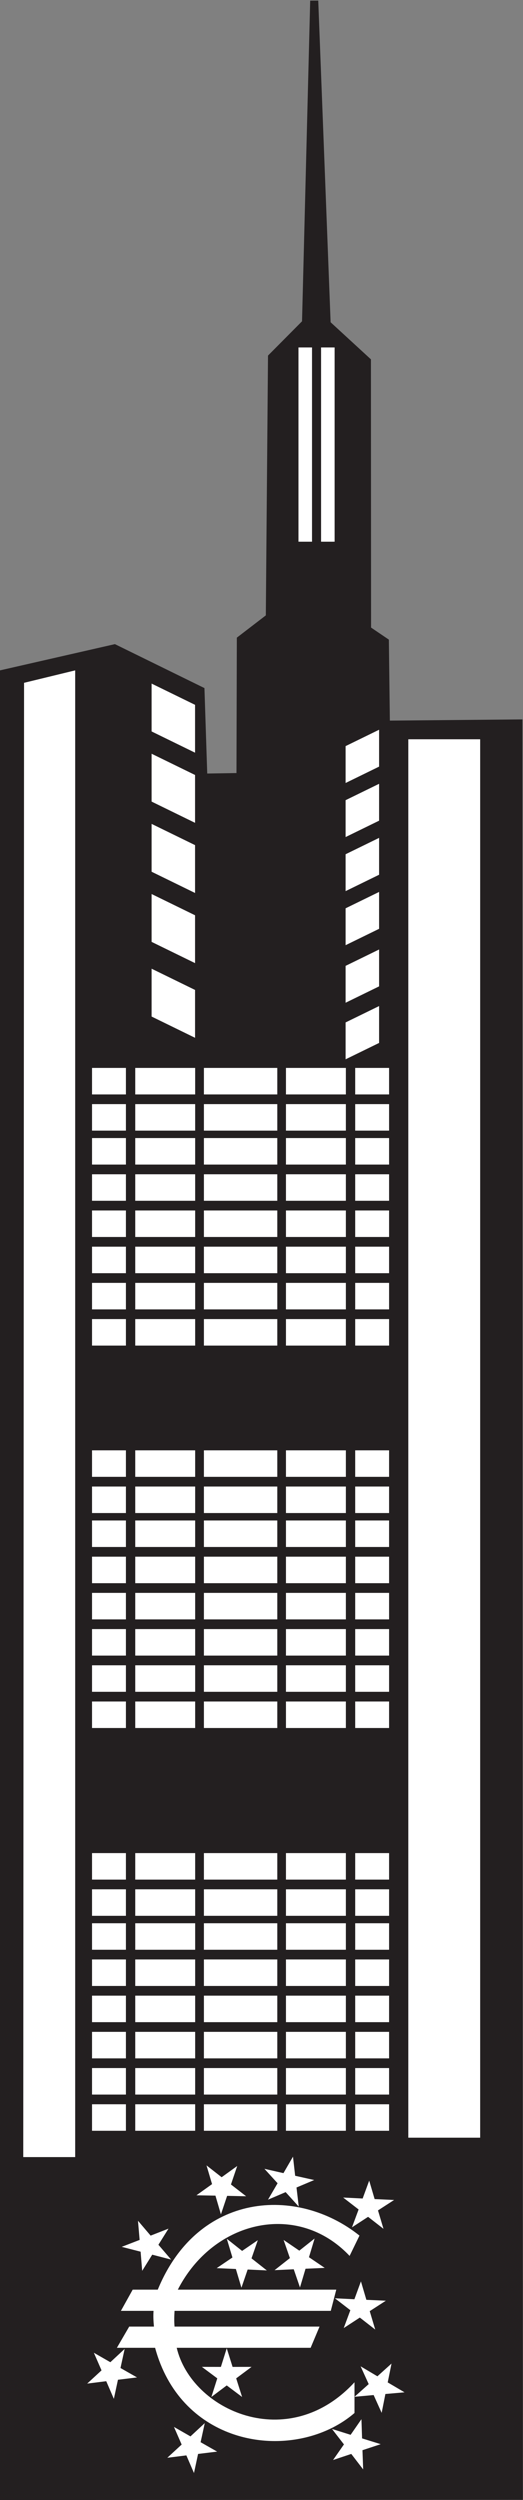 <?xml version="1.0" encoding="UTF-8" standalone="no"?>
<svg
   xmlns:dc="http://purl.org/dc/elements/1.1/"
   xmlns:cc="http://creativecommons.org/ns#"
   xmlns:rdf="http://www.w3.org/1999/02/22-rdf-syntax-ns#"
   xmlns:svg="http://www.w3.org/2000/svg"
   xmlns="http://www.w3.org/2000/svg"
   viewBox="0 0 212.627 1015.093"
   height="1015.093"
   width="212.627"
   xml:space="preserve"
   id="svg2"
   version="1.1"><rect x="0" y="0" width="212.627" height="1015.093" fill="#808080" stroke="none"/><defs
     id="defs6" /><g
     transform="matrix(1.333,0,0,-1.333,0,1015.093)"
     id="g10"><g
       transform="scale(0.1)"
       id="g12"><path
         id="path14"
         style="fill:#231f20;fill-opacity:1;fill-rule:evenodd;stroke:none"
         d="m 0,5573.13 350.48,79.94 273.067,-133.89 8.488,-260.25 89.211,1.44 1.082,412.42 88.414,67.85 6.66,791.37 103.77,104.44 24.883,976.69 24.57,0.09 37.715,-979.73 122.95,-112.98 0.43,-817.02 54.26,-36.74 3.06,-246.63 404.3,3.66 L 1594.71,0.594 0,0 v 5573.13 0" /><path
         id="path16"
         style="fill:#ffffff;fill-opacity:1;fill-rule:evenodd;stroke:none"
         d="m 542.313,640.809 h 483.277 l -16.74,-64.59 H 532.359 c -0.996,-15.594 -1.39,-32.442 -0.004,-47.918 H 974.57 L 947.383,463.699 H 538.961 C 583.98,272.773 878.789,139.012 1081.19,358.711 V 265.098 C 984.355,181.785 835.039,156.328 706.445,202.254 601.762,239.648 510.797,324.355 473.063,463.699 h -116.54 l 37.582,64.602 h 75.442 c -1.598,16.66 -2.34,31.179 -1.27,47.918 h -99.504 l 35.957,64.59 h 76.5 c 122.266,297.648 424.883,316.582 615.14,164.668 l -30.12,-61.883 C 971.602,843.711 841.973,863.035 729.813,817.48 653.926,786.648 586.016,726.133 542.313,640.809 v 0 0" /><path
         id="path18"
         style="fill:#ffffff;fill-opacity:1;fill-rule:evenodd;stroke:none"
         d="m 1021.45,614.512 47.09,-36.367 -20.18,-54.356 49.08,31.973 46.95,-36.543 -16.77,56.113 49.2,31.777 -59.44,2.715 -16.56,56.18 -19.94,-54.441 -59.43,2.949 v 0" /><path
         id="path20"
         style="fill:#ffffff;fill-opacity:1;fill-rule:evenodd;stroke:none"
         d="m 691.754,795.754 17.168,-56.977 -48.027,-32.48 58.503,-2.547 16.95,-57.031 18.996,55.398 58.504,-2.781 -46.762,36.785 19.199,55.324 -47.89,-32.668 -46.641,36.977 v 0" /><path
         id="path22"
         style="fill:#ffffff;fill-opacity:1;fill-rule:evenodd;stroke:none"
         d="m 959.492,796.543 -17.168,-56.973 48.028,-32.48 -58.497,-2.551 -16.953,-57.031 -18.984,55.402 -58.516,-2.773 46.778,36.785 -19.219,55.312 47.91,-32.656 46.621,36.965 v 0" /><path
         id="path24"
         style="fill:#ffffff;fill-opacity:1;fill-rule:evenodd;stroke:none"
         d="m 521.871,732.391 -38.73,45.168 30.797,49.121 -54.543,-21.328 -38.555,45.312 5.023,-58.351 -54.629,-21.114 57.645,-14.746 4.797,-58.359 30.605,49.25 57.59,-14.953 v 0" /><path
         id="path26"
         style="fill:#ffffff;fill-opacity:1;fill-rule:evenodd;stroke:none"
         d="m 673.793,870.086 18.918,56.426 57.965,-1.239 -46.289,35.879 19.109,56.338 -47.512,-34.236 -46.144,36.066 16.922,-57.047 -47.641,-34.07 57.969,-1.008 16.703,-57.109 v 0" /><path
         id="path28"
         style="fill:#ffffff;fill-opacity:1;fill-rule:evenodd;stroke:none"
         d="m 806.5,1008.87 40.121,-43.948 -29.258,-50.051 53.848,23 39.961,-44.094 -6.856,58.176 53.965,22.781 -58.086,12.95 -6.601,58.196 -29.063,-50.169 -58.031,13.159 v 0" /><path
         id="path30"
         style="fill:#ffffff;fill-opacity:1;fill-rule:evenodd;stroke:none"
         d="m 1046.62,921.367 47.11,-36.367 -20.18,-54.355 49.09,31.972 46.95,-36.554 -16.78,56.125 49.2,31.777 -59.43,2.715 -16.56,56.172 -19.97,-54.434 -59.43,2.949 v 0" /><path
         id="path32"
         style="fill:#ffffff;fill-opacity:1;fill-rule:evenodd;stroke:none"
         d="m 1099.86,407.254 24.65,-54.168 -43.26,-38.613 58.32,5.312 24.45,-54.25 11.39,57.453 58.36,5.098 -51.29,30.176 11.62,57.39 -43.08,-38.789 -51.16,30.391 v 0" /><path
         id="path34"
         style="fill:#ffffff;fill-opacity:1;fill-rule:evenodd;stroke:none"
         d="m 1012.6,216.445 36.42,-47.05 -33.22,-47.532 55.55,18.575 36.25,-47.196 -2.11,58.543 55.62,18.344 -56.83,17.605 -1.88,58.536 -33.02,-47.657 -56.78,17.832 v 0" /><path
         id="path36"
         style="fill:#ffffff;fill-opacity:1;fill-rule:evenodd;stroke:none"
         d="m 624.516,234.277 -12.696,-58.136 50.403,-28.653 -58.121,-7.078 -12.477,-58.183 -23.242,53.769 -58.113,-7.305 43.777,40.293 -23.445,53.672 50.296,-28.847 43.618,40.468 v 0" /><path
         id="path38"
         style="fill:#ffffff;fill-opacity:1;fill-rule:evenodd;stroke:none"
         d="m 380.16,460.242 -12.683,-58.133 50.398,-28.652 -58.129,-7.078 -12.473,-58.188 -23.246,53.762 -58.109,-7.297 43.773,40.305 -23.441,53.672 50.293,-28.867 43.617,40.476 v 0" /><path
         id="path40"
         style="fill:#ffffff;fill-opacity:1;fill-rule:evenodd;stroke:none"
         d="m 691.523,462.254 17.809,-56.766 57.981,0.106 -46.969,-34.981 18.019,-56.707 -46.84,35.164 -46.832,-35.164 18.008,56.707 -46.972,34.981 57.988,-0.106 17.808,56.766 v 0" /><path
         id="path42"
         style="fill:#ffffff;fill-opacity:1;fill-rule:evenodd;stroke:none"
         d="m 979.258,6556.77 h 41.292 v -591.71 h -41.292 v 591.71 0" /><path
         id="path44"
         style="fill:#ffffff;fill-opacity:1;fill-rule:evenodd;stroke:none"
         d="m 910.332,6556.77 h 41.289 v -591.71 h -41.289 v 591.71 0" /><path
         id="path46"
         style="fill:#ffffff;fill-opacity:1;fill-rule:evenodd;stroke:none"
         d="m 1156.19,4550.65 -102.13,-49.87 v -112.35 l 102.13,49.88 v 112.34 0" /><path
         id="path48"
         style="fill:#ffffff;fill-opacity:1;fill-rule:evenodd;stroke:none"
         d="m 1156.19,4722.96 -102.13,-49.87 v -112.35 l 102.13,49.88 v 112.34 0" /><path
         id="path50"
         style="fill:#ffffff;fill-opacity:1;fill-rule:evenodd;stroke:none"
         d="m 1156.19,4898.27 -102.13,-49.87 v -112.35 l 102.13,49.88 v 112.34 0" /><path
         id="path52"
         style="fill:#ffffff;fill-opacity:1;fill-rule:evenodd;stroke:none"
         d="m 1156.19,5062.96 -102.13,-49.89 v -112.34 l 102.13,49.89 v 112.34 0" /><path
         id="path54"
         style="fill:#ffffff;fill-opacity:1;fill-rule:evenodd;stroke:none"
         d="m 1156.19,5227.64 -102.13,-49.88 v -112.34 l 102.13,49.87 v 112.35 0" /><path
         id="path56"
         style="fill:#ffffff;fill-opacity:1;fill-rule:evenodd;stroke:none"
         d="m 1156.19,5392.33 -102.13,-49.89 V 5230.1 l 102.13,49.88 v 112.35 0" /><path
         id="path58"
         style="fill:#ffffff;fill-opacity:1;fill-rule:evenodd;stroke:none"
         d="m 462.387,4664.43 132.511,-64.71 v -145.76 l -132.511,64.72 v 145.75 0" /><path
         id="path60"
         style="fill:#ffffff;fill-opacity:1;fill-rule:evenodd;stroke:none"
         d="m 462.387,4891.88 132.511,-64.71 v -145.76 l -132.511,64.72 v 145.75 0" /><path
         id="path62"
         style="fill:#ffffff;fill-opacity:1;fill-rule:evenodd;stroke:none"
         d="m 462.387,5105.54 132.511,-64.7 v -145.77 l -132.511,64.72 v 145.75 0" /><path
         id="path64"
         style="fill:#ffffff;fill-opacity:1;fill-rule:evenodd;stroke:none"
         d="m 462.387,5319.21 132.511,-64.71 v -145.76 l -132.511,64.71 v 145.76 0" /><path
         id="path66"
         style="fill:#ffffff;fill-opacity:1;fill-rule:evenodd;stroke:none"
         d="m 462.387,5532.87 132.511,-64.71 V 5322.4 l -132.511,64.71 v 145.76 0" /><path
         id="path68"
         style="fill:#ffffff;fill-opacity:1;fill-rule:evenodd;stroke:none"
         d="m 872.148,4362.2 h 182.712 v -80.74 H 872.148 v 80.74 0" /><path
         id="path70"
         style="fill:#ffffff;fill-opacity:1;fill-rule:evenodd;stroke:none"
         d="m 1186.66,4362.2 h -103.32 v -80.74 h 103.32 v 80.74 0" /><path
         id="path72"
         style="fill:#ffffff;fill-opacity:1;fill-rule:evenodd;stroke:none"
         d="m 621.918,4362.2 h 223.785 v -80.74 H 621.918 v 80.74 0" /><path
         id="path74"
         style="fill:#ffffff;fill-opacity:1;fill-rule:evenodd;stroke:none"
         d="M 595.219,4362.2 H 412.504 v -80.74 h 182.715 v 80.74 0" /><path
         id="path76"
         style="fill:#ffffff;fill-opacity:1;fill-rule:evenodd;stroke:none"
         d="M 280.699,4362.2 H 384.02 v -80.74 H 280.699 v 80.74 0" /><path
         id="path78"
         style="fill:#ffffff;fill-opacity:1;fill-rule:evenodd;stroke:none"
         d="m 872.148,4251.93 h 182.712 v -80.75 H 872.148 v 80.75 0" /><path
         id="path80"
         style="fill:#ffffff;fill-opacity:1;fill-rule:evenodd;stroke:none"
         d="m 1186.66,4251.93 h -103.32 v -80.75 h 103.32 v 80.75 0" /><path
         id="path82"
         style="fill:#ffffff;fill-opacity:1;fill-rule:evenodd;stroke:none"
         d="m 621.918,4251.93 h 223.785 v -80.75 H 621.918 v 80.75 0" /><path
         id="path84"
         style="fill:#ffffff;fill-opacity:1;fill-rule:evenodd;stroke:none"
         d="M 595.219,4251.93 H 412.504 v -80.75 h 182.715 v 80.75 0" /><path
         id="path86"
         style="fill:#ffffff;fill-opacity:1;fill-rule:evenodd;stroke:none"
         d="M 280.699,4251.93 H 384.02 v -80.75 H 280.699 v 80.75 0" /><path
         id="path88"
         style="fill:#ffffff;fill-opacity:1;fill-rule:evenodd;stroke:none"
         d="M 872.148,4148.54 H 1054.86 V 4067.8 H 872.148 v 80.74 0" /><path
         id="path90"
         style="fill:#ffffff;fill-opacity:1;fill-rule:evenodd;stroke:none"
         d="m 1186.66,4148.54 h -103.32 v -80.74 h 103.32 v 80.74 0" /><path
         id="path92"
         style="fill:#ffffff;fill-opacity:1;fill-rule:evenodd;stroke:none"
         d="M 621.918,4148.54 H 845.703 V 4067.8 H 621.918 v 80.74 0" /><path
         id="path94"
         style="fill:#ffffff;fill-opacity:1;fill-rule:evenodd;stroke:none"
         d="M 595.219,4148.54 H 412.504 v -80.74 h 182.715 v 80.74 0" /><path
         id="path96"
         style="fill:#ffffff;fill-opacity:1;fill-rule:evenodd;stroke:none"
         d="M 280.699,4148.54 H 384.02 V 4067.8 H 280.699 v 80.74 0" /><path
         id="path98"
         style="fill:#ffffff;fill-opacity:1;fill-rule:evenodd;stroke:none"
         d="m 872.148,4038.26 h 182.712 v -80.74 H 872.148 v 80.74 0" /><path
         id="path100"
         style="fill:#ffffff;fill-opacity:1;fill-rule:evenodd;stroke:none"
         d="m 1186.66,4038.26 h -103.32 v -80.74 h 103.32 v 80.74 0" /><path
         id="path102"
         style="fill:#ffffff;fill-opacity:1;fill-rule:evenodd;stroke:none"
         d="m 621.918,4038.26 h 223.785 v -80.74 H 621.918 v 80.74 0" /><path
         id="path104"
         style="fill:#ffffff;fill-opacity:1;fill-rule:evenodd;stroke:none"
         d="M 595.219,4038.26 H 412.504 v -80.74 h 182.715 v 80.74 0" /><path
         id="path106"
         style="fill:#ffffff;fill-opacity:1;fill-rule:evenodd;stroke:none"
         d="M 280.699,4038.26 H 384.02 v -80.74 H 280.699 v 80.74 0" /><path
         id="path108"
         style="fill:#ffffff;fill-opacity:1;fill-rule:evenodd;stroke:none"
         d="m 872.148,3927.98 h 182.712 v -80.74 H 872.148 v 80.74 0" /><path
         id="path110"
         style="fill:#ffffff;fill-opacity:1;fill-rule:evenodd;stroke:none"
         d="m 1186.66,3927.98 h -103.32 v -80.74 h 103.32 v 80.74 0" /><path
         id="path112"
         style="fill:#ffffff;fill-opacity:1;fill-rule:evenodd;stroke:none"
         d="m 621.918,3927.98 h 223.785 v -80.74 H 621.918 v 80.74 0" /><path
         id="path114"
         style="fill:#ffffff;fill-opacity:1;fill-rule:evenodd;stroke:none"
         d="M 595.219,3927.98 H 412.504 v -80.74 h 182.715 v 80.74 0" /><path
         id="path116"
         style="fill:#ffffff;fill-opacity:1;fill-rule:evenodd;stroke:none"
         d="M 280.699,3927.98 H 384.02 v -80.74 H 280.699 v 80.74 0" /><path
         id="path118"
         style="fill:#ffffff;fill-opacity:1;fill-rule:evenodd;stroke:none"
         d="m 872.148,3817.71 h 182.712 v -80.76 H 872.148 v 80.76 0" /><path
         id="path120"
         style="fill:#ffffff;fill-opacity:1;fill-rule:evenodd;stroke:none"
         d="m 1186.66,3817.71 h -103.32 v -80.76 h 103.32 v 80.76 0" /><path
         id="path122"
         style="fill:#ffffff;fill-opacity:1;fill-rule:evenodd;stroke:none"
         d="m 621.918,3817.71 h 223.785 v -80.76 H 621.918 v 80.76 0" /><path
         id="path124"
         style="fill:#ffffff;fill-opacity:1;fill-rule:evenodd;stroke:none"
         d="M 595.219,3817.71 H 412.504 v -80.76 h 182.715 v 80.76 0" /><path
         id="path126"
         style="fill:#ffffff;fill-opacity:1;fill-rule:evenodd;stroke:none"
         d="M 280.699,3817.71 H 384.02 v -80.76 H 280.699 v 80.76 0" /><path
         id="path128"
         style="fill:#ffffff;fill-opacity:1;fill-rule:evenodd;stroke:none"
         d="m 872.148,3707.42 h 182.712 v -80.74 H 872.148 v 80.74 0" /><path
         id="path130"
         style="fill:#ffffff;fill-opacity:1;fill-rule:evenodd;stroke:none"
         d="m 1186.66,3707.42 h -103.32 v -80.74 h 103.32 v 80.74 0" /><path
         id="path132"
         style="fill:#ffffff;fill-opacity:1;fill-rule:evenodd;stroke:none"
         d="m 621.918,3707.42 h 223.785 v -80.74 H 621.918 v 80.74 0" /><path
         id="path134"
         style="fill:#ffffff;fill-opacity:1;fill-rule:evenodd;stroke:none"
         d="M 595.219,3707.42 H 412.504 v -80.74 h 182.715 v 80.74 0" /><path
         id="path136"
         style="fill:#ffffff;fill-opacity:1;fill-rule:evenodd;stroke:none"
         d="M 280.699,3707.42 H 384.02 v -80.74 H 280.699 v 80.74 0" /><path
         id="path138"
         style="fill:#ffffff;fill-opacity:1;fill-rule:evenodd;stroke:none"
         d="m 872.148,3597.15 h 182.712 v -80.74 H 872.148 v 80.74 0" /><path
         id="path140"
         style="fill:#ffffff;fill-opacity:1;fill-rule:evenodd;stroke:none"
         d="m 1186.66,3597.15 h -103.32 v -80.74 h 103.32 v 80.74 0" /><path
         id="path142"
         style="fill:#ffffff;fill-opacity:1;fill-rule:evenodd;stroke:none"
         d="m 621.918,3597.15 h 223.785 v -80.74 H 621.918 v 80.74 0" /><path
         id="path144"
         style="fill:#ffffff;fill-opacity:1;fill-rule:evenodd;stroke:none"
         d="M 595.219,3597.15 H 412.504 v -80.74 h 182.715 v 80.74 0" /><path
         id="path146"
         style="fill:#ffffff;fill-opacity:1;fill-rule:evenodd;stroke:none"
         d="M 280.699,3597.15 H 384.02 v -80.74 H 280.699 v 80.74 0" /><path
         id="path148"
         style="fill:#ffffff;fill-opacity:1;fill-rule:evenodd;stroke:none"
         d="m 872.148,3197.39 h 182.712 v -80.75 H 872.148 v 80.75 0" /><path
         id="path150"
         style="fill:#ffffff;fill-opacity:1;fill-rule:evenodd;stroke:none"
         d="m 1186.66,3197.39 h -103.32 v -80.75 h 103.32 v 80.75 0" /><path
         id="path152"
         style="fill:#ffffff;fill-opacity:1;fill-rule:evenodd;stroke:none"
         d="m 621.918,3197.39 h 223.785 v -80.75 H 621.918 v 80.75 0" /><path
         id="path154"
         style="fill:#ffffff;fill-opacity:1;fill-rule:evenodd;stroke:none"
         d="M 595.219,3197.39 H 412.504 v -80.75 h 182.715 v 80.75 0" /><path
         id="path156"
         style="fill:#ffffff;fill-opacity:1;fill-rule:evenodd;stroke:none"
         d="M 280.699,3197.39 H 384.02 v -80.75 H 280.699 v 80.75 0" /><path
         id="path158"
         style="fill:#ffffff;fill-opacity:1;fill-rule:evenodd;stroke:none"
         d="m 872.148,3087.12 h 182.712 v -80.75 H 872.148 v 80.75 0" /><path
         id="path160"
         style="fill:#ffffff;fill-opacity:1;fill-rule:evenodd;stroke:none"
         d="m 1186.66,3087.12 h -103.32 v -80.75 h 103.32 v 80.75 0" /><path
         id="path162"
         style="fill:#ffffff;fill-opacity:1;fill-rule:evenodd;stroke:none"
         d="m 621.918,3087.12 h 223.785 v -80.75 H 621.918 v 80.75 0" /><path
         id="path164"
         style="fill:#ffffff;fill-opacity:1;fill-rule:evenodd;stroke:none"
         d="M 595.219,3087.12 H 412.504 v -80.75 h 182.715 v 80.75 0" /><path
         id="path166"
         style="fill:#ffffff;fill-opacity:1;fill-rule:evenodd;stroke:none"
         d="M 280.699,3087.12 H 384.02 v -80.75 H 280.699 v 80.75 0" /><path
         id="path168"
         style="fill:#ffffff;fill-opacity:1;fill-rule:evenodd;stroke:none"
         d="m 872.148,2983.72 h 182.712 v -80.74 H 872.148 v 80.74 0" /><path
         id="path170"
         style="fill:#ffffff;fill-opacity:1;fill-rule:evenodd;stroke:none"
         d="m 1186.66,2983.72 h -103.32 v -80.74 h 103.32 v 80.74 0" /><path
         id="path172"
         style="fill:#ffffff;fill-opacity:1;fill-rule:evenodd;stroke:none"
         d="m 621.918,2983.72 h 223.785 v -80.74 H 621.918 v 80.74 0" /><path
         id="path174"
         style="fill:#ffffff;fill-opacity:1;fill-rule:evenodd;stroke:none"
         d="M 595.219,2983.72 H 412.504 v -80.74 h 182.715 v 80.74 0" /><path
         id="path176"
         style="fill:#ffffff;fill-opacity:1;fill-rule:evenodd;stroke:none"
         d="M 280.699,2983.72 H 384.02 v -80.74 H 280.699 v 80.74 0" /><path
         id="path178"
         style="fill:#ffffff;fill-opacity:1;fill-rule:evenodd;stroke:none"
         d="M 872.148,2873.45 H 1054.86 V 2792.7 H 872.148 v 80.75 0" /><path
         id="path180"
         style="fill:#ffffff;fill-opacity:1;fill-rule:evenodd;stroke:none"
         d="m 1186.66,2873.45 h -103.32 v -80.75 h 103.32 v 80.75 0" /><path
         id="path182"
         style="fill:#ffffff;fill-opacity:1;fill-rule:evenodd;stroke:none"
         d="M 621.918,2873.45 H 845.703 V 2792.7 H 621.918 v 80.75 0" /><path
         id="path184"
         style="fill:#ffffff;fill-opacity:1;fill-rule:evenodd;stroke:none"
         d="M 595.219,2873.45 H 412.504 v -80.75 h 182.715 v 80.75 0" /><path
         id="path186"
         style="fill:#ffffff;fill-opacity:1;fill-rule:evenodd;stroke:none"
         d="M 280.699,2873.45 H 384.02 V 2792.7 H 280.699 v 80.75 0" /><path
         id="path188"
         style="fill:#ffffff;fill-opacity:1;fill-rule:evenodd;stroke:none"
         d="m 872.148,2763.16 h 182.712 v -80.74 H 872.148 v 80.74 0" /><path
         id="path190"
         style="fill:#ffffff;fill-opacity:1;fill-rule:evenodd;stroke:none"
         d="m 1186.66,2763.16 h -103.32 v -80.74 h 103.32 v 80.74 0" /><path
         id="path192"
         style="fill:#ffffff;fill-opacity:1;fill-rule:evenodd;stroke:none"
         d="m 621.918,2763.16 h 223.785 v -80.74 H 621.918 v 80.74 0" /><path
         id="path194"
         style="fill:#ffffff;fill-opacity:1;fill-rule:evenodd;stroke:none"
         d="M 595.219,2763.16 H 412.504 v -80.74 h 182.715 v 80.74 0" /><path
         id="path196"
         style="fill:#ffffff;fill-opacity:1;fill-rule:evenodd;stroke:none"
         d="M 280.699,2763.16 H 384.02 v -80.74 H 280.699 v 80.74 0" /><path
         id="path198"
         style="fill:#ffffff;fill-opacity:1;fill-rule:evenodd;stroke:none"
         d="m 872.148,2652.89 h 182.712 v -80.74 H 872.148 v 80.74 0" /><path
         id="path200"
         style="fill:#ffffff;fill-opacity:1;fill-rule:evenodd;stroke:none"
         d="m 1186.66,2652.89 h -103.32 v -80.74 h 103.32 v 80.74 0" /><path
         id="path202"
         style="fill:#ffffff;fill-opacity:1;fill-rule:evenodd;stroke:none"
         d="m 621.918,2652.89 h 223.785 v -80.74 H 621.918 v 80.74 0" /><path
         id="path204"
         style="fill:#ffffff;fill-opacity:1;fill-rule:evenodd;stroke:none"
         d="M 595.219,2652.89 H 412.504 v -80.74 h 182.715 v 80.74 0" /><path
         id="path206"
         style="fill:#ffffff;fill-opacity:1;fill-rule:evenodd;stroke:none"
         d="M 280.699,2652.89 H 384.02 v -80.74 H 280.699 v 80.74 0" /><path
         id="path208"
         style="fill:#ffffff;fill-opacity:1;fill-rule:evenodd;stroke:none"
         d="m 872.148,2542.62 h 182.712 v -80.76 H 872.148 v 80.76 0" /><path
         id="path210"
         style="fill:#ffffff;fill-opacity:1;fill-rule:evenodd;stroke:none"
         d="m 1186.66,2542.62 h -103.32 v -80.76 h 103.32 v 80.76 0" /><path
         id="path212"
         style="fill:#ffffff;fill-opacity:1;fill-rule:evenodd;stroke:none"
         d="m 621.918,2542.62 h 223.785 v -80.76 H 621.918 v 80.76 0" /><path
         id="path214"
         style="fill:#ffffff;fill-opacity:1;fill-rule:evenodd;stroke:none"
         d="M 595.219,2542.62 H 412.504 v -80.76 h 182.715 v 80.76 0" /><path
         id="path216"
         style="fill:#ffffff;fill-opacity:1;fill-rule:evenodd;stroke:none"
         d="M 280.699,2542.62 H 384.02 v -80.76 H 280.699 v 80.76 0" /><path
         id="path218"
         style="fill:#ffffff;fill-opacity:1;fill-rule:evenodd;stroke:none"
         d="m 872.148,2432.33 h 182.712 v -80.74 H 872.148 v 80.74 0" /><path
         id="path220"
         style="fill:#ffffff;fill-opacity:1;fill-rule:evenodd;stroke:none"
         d="m 1186.66,2432.33 h -103.32 v -80.74 h 103.32 v 80.74 0" /><path
         id="path222"
         style="fill:#ffffff;fill-opacity:1;fill-rule:evenodd;stroke:none"
         d="m 621.918,2432.33 h 223.785 v -80.74 H 621.918 v 80.74 0" /><path
         id="path224"
         style="fill:#ffffff;fill-opacity:1;fill-rule:evenodd;stroke:none"
         d="M 595.219,2432.33 H 412.504 v -80.74 h 182.715 v 80.74 0" /><path
         id="path226"
         style="fill:#ffffff;fill-opacity:1;fill-rule:evenodd;stroke:none"
         d="M 280.699,2432.33 H 384.02 v -80.74 H 280.699 v 80.74 0" /><path
         id="path228"
         style="fill:#ffffff;fill-opacity:1;fill-rule:evenodd;stroke:none"
         d="M 872.148,1970.55 H 1054.86 V 1889.8 H 872.148 v 80.75 0" /><path
         id="path230"
         style="fill:#ffffff;fill-opacity:1;fill-rule:evenodd;stroke:none"
         d="m 1186.66,1970.55 h -103.32 v -80.75 h 103.32 v 80.75 0" /><path
         id="path232"
         style="fill:#ffffff;fill-opacity:1;fill-rule:evenodd;stroke:none"
         d="M 621.918,1970.55 H 845.703 V 1889.8 H 621.918 v 80.75 0" /><path
         id="path234"
         style="fill:#ffffff;fill-opacity:1;fill-rule:evenodd;stroke:none"
         d="M 595.219,1970.55 H 412.504 v -80.75 h 182.715 v 80.75 0" /><path
         id="path236"
         style="fill:#ffffff;fill-opacity:1;fill-rule:evenodd;stroke:none"
         d="M 280.699,1970.55 H 384.02 V 1889.8 H 280.699 v 80.75 0" /><path
         id="path238"
         style="fill:#ffffff;fill-opacity:1;fill-rule:evenodd;stroke:none"
         d="m 872.148,1860.27 h 182.712 v -80.75 H 872.148 v 80.75 0" /><path
         id="path240"
         style="fill:#ffffff;fill-opacity:1;fill-rule:evenodd;stroke:none"
         d="m 1186.66,1860.27 h -103.32 v -80.75 h 103.32 v 80.75 0" /><path
         id="path242"
         style="fill:#ffffff;fill-opacity:1;fill-rule:evenodd;stroke:none"
         d="m 621.918,1860.27 h 223.785 v -80.75 H 621.918 v 80.75 0" /><path
         id="path244"
         style="fill:#ffffff;fill-opacity:1;fill-rule:evenodd;stroke:none"
         d="M 595.219,1860.27 H 412.504 v -80.75 h 182.715 v 80.75 0" /><path
         id="path246"
         style="fill:#ffffff;fill-opacity:1;fill-rule:evenodd;stroke:none"
         d="M 280.699,1860.27 H 384.02 v -80.75 H 280.699 v 80.75 0" /><path
         id="path248"
         style="fill:#ffffff;fill-opacity:1;fill-rule:evenodd;stroke:none"
         d="m 872.148,1756.88 h 182.712 v -80.74 H 872.148 v 80.74 0" /><path
         id="path250"
         style="fill:#ffffff;fill-opacity:1;fill-rule:evenodd;stroke:none"
         d="m 1186.66,1756.88 h -103.32 v -80.74 h 103.32 v 80.74 0" /><path
         id="path252"
         style="fill:#ffffff;fill-opacity:1;fill-rule:evenodd;stroke:none"
         d="m 621.918,1756.88 h 223.785 v -80.74 H 621.918 v 80.74 0" /><path
         id="path254"
         style="fill:#ffffff;fill-opacity:1;fill-rule:evenodd;stroke:none"
         d="M 595.219,1756.88 H 412.504 v -80.74 h 182.715 v 80.74 0" /><path
         id="path256"
         style="fill:#ffffff;fill-opacity:1;fill-rule:evenodd;stroke:none"
         d="M 280.699,1756.88 H 384.02 v -80.74 H 280.699 v 80.74 0" /><path
         id="path258"
         style="fill:#ffffff;fill-opacity:1;fill-rule:evenodd;stroke:none"
         d="m 872.148,1646.6 h 182.712 v -80.74 H 872.148 v 80.74 0" /><path
         id="path260"
         style="fill:#ffffff;fill-opacity:1;fill-rule:evenodd;stroke:none"
         d="m 1186.66,1646.6 h -103.32 v -80.74 h 103.32 v 80.74 0" /><path
         id="path262"
         style="fill:#ffffff;fill-opacity:1;fill-rule:evenodd;stroke:none"
         d="m 621.918,1646.6 h 223.785 v -80.74 H 621.918 v 80.74 0" /><path
         id="path264"
         style="fill:#ffffff;fill-opacity:1;fill-rule:evenodd;stroke:none"
         d="M 595.219,1646.6 H 412.504 v -80.74 h 182.715 v 80.74 0" /><path
         id="path266"
         style="fill:#ffffff;fill-opacity:1;fill-rule:evenodd;stroke:none"
         d="M 280.699,1646.6 H 384.02 v -80.74 H 280.699 v 80.74 0" /><path
         id="path268"
         style="fill:#ffffff;fill-opacity:1;fill-rule:evenodd;stroke:none"
         d="m 872.148,1536.33 h 182.712 v -80.74 H 872.148 v 80.74 0" /><path
         id="path270"
         style="fill:#ffffff;fill-opacity:1;fill-rule:evenodd;stroke:none"
         d="m 1186.66,1536.33 h -103.32 v -80.74 h 103.32 v 80.74 0" /><path
         id="path272"
         style="fill:#ffffff;fill-opacity:1;fill-rule:evenodd;stroke:none"
         d="m 621.918,1536.33 h 223.785 v -80.74 H 621.918 v 80.74 0" /><path
         id="path274"
         style="fill:#ffffff;fill-opacity:1;fill-rule:evenodd;stroke:none"
         d="M 595.219,1536.33 H 412.504 v -80.74 h 182.715 v 80.74 0" /><path
         id="path276"
         style="fill:#ffffff;fill-opacity:1;fill-rule:evenodd;stroke:none"
         d="M 280.699,1536.33 H 384.02 v -80.74 H 280.699 v 80.74 0" /><path
         id="path278"
         style="fill:#ffffff;fill-opacity:1;fill-rule:evenodd;stroke:none"
         d="M 872.148,1426.05 H 1054.86 V 1345.3 H 872.148 v 80.75 0" /><path
         id="path280"
         style="fill:#ffffff;fill-opacity:1;fill-rule:evenodd;stroke:none"
         d="m 1186.66,1426.05 h -103.32 v -80.75 h 103.32 v 80.75 0" /><path
         id="path282"
         style="fill:#ffffff;fill-opacity:1;fill-rule:evenodd;stroke:none"
         d="M 621.918,1426.05 H 845.703 V 1345.3 H 621.918 v 80.75 0" /><path
         id="path284"
         style="fill:#ffffff;fill-opacity:1;fill-rule:evenodd;stroke:none"
         d="M 595.219,1426.05 H 412.504 v -80.75 h 182.715 v 80.75 0" /><path
         id="path286"
         style="fill:#ffffff;fill-opacity:1;fill-rule:evenodd;stroke:none"
         d="M 280.699,1426.05 H 384.02 V 1345.3 H 280.699 v 80.75 0" /><path
         id="path288"
         style="fill:#ffffff;fill-opacity:1;fill-rule:evenodd;stroke:none"
         d="m 872.148,1315.77 h 182.712 v -80.74 H 872.148 v 80.74 0" /><path
         id="path290"
         style="fill:#ffffff;fill-opacity:1;fill-rule:evenodd;stroke:none"
         d="m 1186.66,1315.77 h -103.32 v -80.74 h 103.32 v 80.74 0" /><path
         id="path292"
         style="fill:#ffffff;fill-opacity:1;fill-rule:evenodd;stroke:none"
         d="m 621.918,1315.77 h 223.785 v -80.74 H 621.918 v 80.74 0" /><path
         id="path294"
         style="fill:#ffffff;fill-opacity:1;fill-rule:evenodd;stroke:none"
         d="M 595.219,1315.77 H 412.504 v -80.74 h 182.715 v 80.74 0" /><path
         id="path296"
         style="fill:#ffffff;fill-opacity:1;fill-rule:evenodd;stroke:none"
         d="M 280.699,1315.77 H 384.02 v -80.74 H 280.699 v 80.74 0" /><path
         id="path298"
         style="fill:#ffffff;fill-opacity:1;fill-rule:evenodd;stroke:none"
         d="m 872.148,1205.5 h 182.712 v -80.75 H 872.148 v 80.75 0" /><path
         id="path300"
         style="fill:#ffffff;fill-opacity:1;fill-rule:evenodd;stroke:none"
         d="m 1186.66,1205.5 h -103.32 v -80.75 h 103.32 v 80.75 0" /><path
         id="path302"
         style="fill:#ffffff;fill-opacity:1;fill-rule:evenodd;stroke:none"
         d="m 621.918,1205.5 h 223.785 v -80.75 H 621.918 v 80.75 0" /><path
         id="path304"
         style="fill:#ffffff;fill-opacity:1;fill-rule:evenodd;stroke:none"
         d="M 595.219,1205.5 H 412.504 v -80.75 h 182.715 v 80.75 0" /><path
         id="path306"
         style="fill:#ffffff;fill-opacity:1;fill-rule:evenodd;stroke:none"
         d="M 280.699,1205.5 H 384.02 v -80.75 H 280.699 v 80.75 0" /><path
         id="path308"
         style="fill:#ffffff;fill-opacity:1;fill-rule:evenodd;stroke:none"
         d="m 1245.31,5363.27 h 219.14 V 1103.68 h -219.14 v 4259.59 0" /><path
         id="path310"
         style="fill:#ffffff;fill-opacity:1;fill-rule:evenodd;stroke:none"
         d="m 73.383,5535.23 155.902,37.9 V 1044.62 H 70.934 l 2.449,4490.61 v 0" /></g></g></svg>